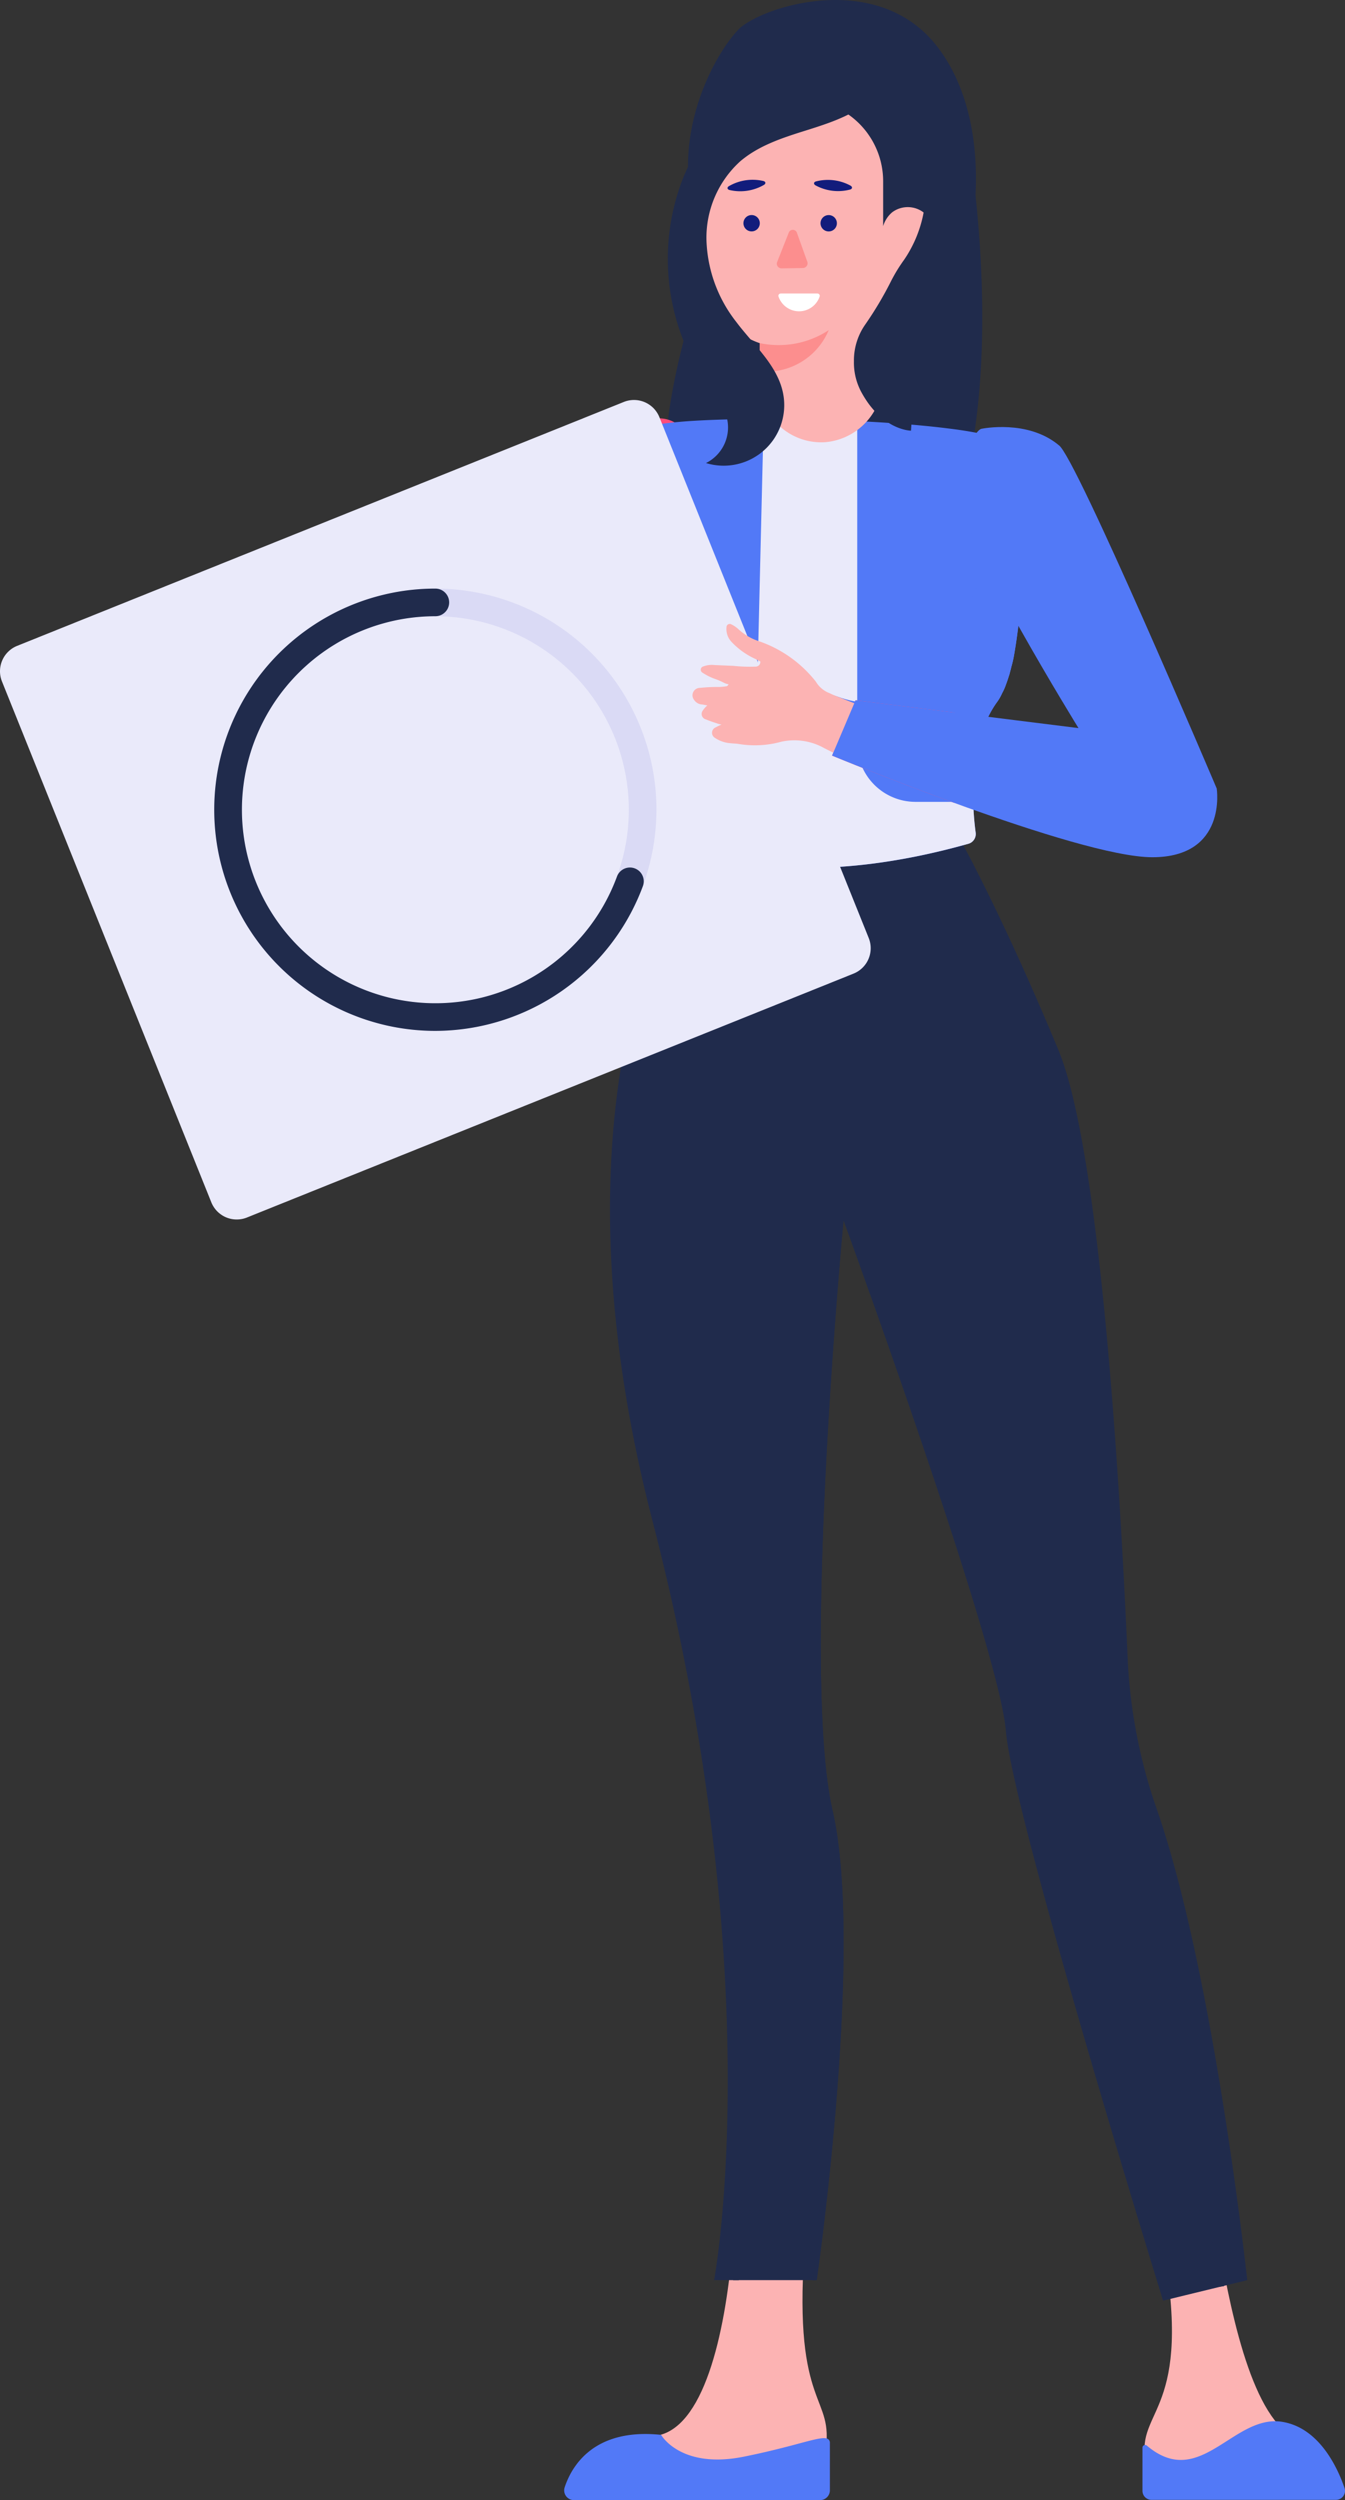 <svg xmlns="http://www.w3.org/2000/svg" xmlns:xlink="http://www.w3.org/1999/xlink" width="278.187" height="517.01" viewBox="0 0 278.187 517.01"><rect x="0" y="0" width="278.187" height="517.01" fill="#333333" stroke="none"/><defs><linearGradient id="linear-gradient" x1="43.244" y1="-9.527" x2="42.389" y2="-9.81" gradientUnits="objectBoundingBox"><stop offset="0" stop-color="#f788a8"></stop><stop offset="1" stop-color="#ff4d7b"></stop></linearGradient><linearGradient id="linear-gradient-2" x1="103.805" y1="1.839" x2="102.056" y2="1.059" xlink:href="#linear-gradient"></linearGradient></defs><g id="Group_55" data-name="Group 55" transform="translate(-1596.786 -2181.146)"><path id="Path_188" data-name="Path 188" d="M1708.4,2345.691a5.749,5.749,0,1,1-5.749-5.748A5.749,5.749,0,0,1,1708.4,2345.691Z" fill="#ff4f7c"></path><path id="Path_189" data-name="Path 189" d="M1705.557,2345.691a2.9,2.9,0,1,1-2.9-2.9A2.9,2.9,0,0,1,1705.557,2345.691Z" fill="#fff"></path><g id="Group_285" data-name="Group 285"><g id="Group_16" data-name="Group 16"><g id="Group_15" data-name="Group 15"><g id="Group_14" data-name="Group 14"><g id="Group_13" data-name="Group 13"><path id="Path_190" data-name="Path 190" d="M1737.708,2234.9c1.05,11.691,7.213,22.3,14.23,31.712,1.751,2.347,3.626,4.7,6.155,6.179s5.874,1.9,8.338.317c1.78-1.142,2.828-3.107,3.8-4.985l15.963-30.864c2.48-4.795,5.011-9.768,5.349-15.156.343-5.491-1.63-10.842-3.75-15.919-1.516-3.629-3.237-7.369-6.33-9.8-3-2.357-6.914-3.169-10.7-3.687a43.688,43.688,0,0,0-13-.178,22.7,22.7,0,0,0-8.553,3.163c-2.793,1.79-3.357,3.836-4.574,6.832-2.68,6.6-5.164,13.359-6.362,20.408A46.658,46.658,0,0,0,1737.708,2234.9Z" fill="#202b4c"></path></g></g></g></g><path id="Path_191" data-name="Path 191" d="M1798.659,2302.911c-4.065-11.012-1.252-24.11.2-36.27,1.765-14.877,1.212-31.464-.441-46.341l-51.384,1.634c-1.8,6.366-3.85,12.649-5.773,18.882-5.152,16.69-9.5,35.346-5.449,52.588a52.2,52.2,0,0,0,17.3,28.208c7.866,6.513,16.929,9.955,26.026,11.937,5.371,1.177,11.062,1.833,16.1-.939s9.151-10,8.108-17.241C1802.68,2310.764,1800.2,2307.114,1798.659,2302.911Z" fill="#202b4c"></path><g id="Group_39" data-name="Group 39"><g id="Group_38" data-name="Group 38"><g id="Group_37" data-name="Group 37"><g id="Group_19" data-name="Group 19"><g id="Group_17" data-name="Group 17"><path id="Path_192" data-name="Path 192" d="M1660.3,2366.4c-.377,0-3.814,1.24-4.716,1.361s-4.056,1.046-4.85,1.243-2.09-.011-1.784-1.186,3.543-2.371,5.344-2.991,5.281-1.538,6.042-1.874a27.578,27.578,0,0,0,4-2.247,1.656,1.656,0,0,0,0-2.268c-.721-.9-2.206-1.018-3.959-3.278s-.727-3.452-.185-3.542,1,.952,1.342,1.385a7.426,7.426,0,0,0,1.753,1.131,19.332,19.332,0,0,0,8,1.687,10.161,10.161,0,0,1,5.457,1.518s23.642-14.72,44.971-22.662l-2.78-50.333h22.292l-.2,54.056,0,.051c.016.488.027.987,0,1.514a5.706,5.706,0,0,1-.183,1.273,8.7,8.7,0,0,1-5.321,7.15c-.482.241-55.3,18.247-55.419,18.3-.944.4-.412,2.052-3.018,3.736-1.6,1.05-4.438,2.071-5.175,2.8a20.131,20.131,0,0,0-2.324,3.429c-.3.553-2.689,4.87-3.573,5.361s-1.324.242-1.641-.325,1.824-4.54,2.7-6.09-.328-1.922-.635-1.829a21.7,21.7,0,0,0-3.327,2.441c-.5.547-2.78,2.072-4.271,3.2s-2.872,1.93-3.547.9.554-1.967.627-2.018,2.6-2.215,3.6-3.309,2.867-2.26,3.586-3.053.314-1.338-.317-1.484-2.986,1.263-3.818,1.6-4.012,1.669-5.717,2.455-2.834.964-3.3.2.09-1.9,1.593-2.639a37.386,37.386,0,0,0,4.668-2.444c1.519-1.013,5.076-1.911,5.083-2.591S1660.672,2366.409,1660.3,2366.4Z" fill="#fcb3b3"></path></g><g id="Group_18" data-name="Group 18"><path id="Path_193" data-name="Path 193" d="M1684.02,2353.024c8.646-4.971,23.669-13.123,37.693-18.345l-3.005-54.408.087.009c.009-5.9,7.531-12.178,13.456-12.61,6.2-.451,8.538,5.553,8.985,11.733a9.277,9.277,0,0,1,0,1.528l-.21,57.471,0,.051c.016.489.027.987,0,1.514a5.763,5.763,0,0,1-.183,1.273,8.7,8.7,0,0,1-5.321,7.15c-.356.178-30.342,10.044-46.051,15.212Z" fill="url(#linear-gradient)"></path></g></g><g id="Group_36" data-name="Group 36"><g id="Group_35" data-name="Group 35"><g id="Group_29" data-name="Group 29"><g id="Group_28" data-name="Group 28"><path id="Path_194" data-name="Path 194" d="M1837.823,2648.405l11.618-.159c3.079,16.982,8.252,37.694,18.491,37.892,4.053,3.306-30.322,18.654-33.934,4.945C1830.949,2679.508,1843.131,2681.166,1837.823,2648.405Z" fill="#fcb3b3"></path><path id="Path_195" data-name="Path 195" d="M1873.1,2698.1H1834.95a1.868,1.868,0,0,1-1.868-1.868v-8.942a.552.552,0,0,1,.929-.389c11.014,9.3,17.856-6.573,27.981-4.937,7.644,1.241,11.421,9.441,12.875,13.651A1.867,1.867,0,0,1,1873.1,2698.1Z" fill="#5279f7"></path><g id="Group_27" data-name="Group 27"><g id="Group_26" data-name="Group 26"><path id="Path_196" data-name="Path 196" d="M1763.156,2646.531h-14.927c-1.515,17.192-5.879,37.222-16.057,38.355-3.734,3.663,32.967,17.216,35.311,3.234C1769.463,2676.315,1760.863,2679.641,1763.156,2646.531Z" fill="#fcb3b3"></path><path id="Path_197" data-name="Path 197" d="M1768.431,2686.159v9.965a2.031,2.031,0,0,1-2.031,2.031h-50.883a2.021,2.021,0,0,1-1.948-2.627c1.425-4.328,5.972-12.34,19.957-10.868,0,0,4,7.164,17.161,4.5S1768.015,2683.993,1768.431,2686.159Z" fill="#5279f7"></path><g id="Group_20" data-name="Group 20"><path id="Path_198" data-name="Path 198" d="M1854.755,2652.668l-17.407,4.239s-31.115-100.421-32.518-117.843c-1.053-12.876-18.81-64.2-28.076-90.248-3.274-9.266-5.495-15.346-5.495-15.346s-8.872,93.347-2.266,122.095-3.288,97.1-3.288,97.1h-21.221s11.765-62.232-12.73-156.967c-19.263-74.479-2.1-118.367,6.124-133.743.424-.775.818-1.476,1.184-2.119a40.534,40.534,0,0,1,2.63-4.136h54.164s.8,1.418,2.28,4.253c.365.7.76,1.5,1.213,2.382,3.42,6.767,9.178,18.708,16.3,35.822,8.915,21.367,12.964,93.055,14.41,126.815a109.645,109.645,0,0,0,6.036,30.443C1847.915,2589.531,1854.755,2652.668,1854.755,2652.668Z" fill="#202b4c"></path></g><g id="Group_22" data-name="Group 22"><g id="Group_21" data-name="Group 21"><path id="Path_199" data-name="Path 199" d="M1741.713,2362.7c.427-.779.822-1.483,1.19-2.13.359-.627.685-1.173.984-1.659h1.385c-.384.6-.833,1.334-1.35,2.24-.363.641-.756,1.34-1.176,2.107-8.221,15.36-25.269,59.1-6.073,133.319,22.5,87.023,14.317,147.349,12.927,156.093h-1.187c1.294-8.02,9.727-68.381-12.877-155.8C1716.237,2422.251,1733.425,2378.186,1741.713,2362.7Z" fill="#202b4c"></path></g></g><path id="Path_200" data-name="Path 200" d="M1798.136,2359.956l-.336.088a121.278,121.278,0,0,1-31.788,4.588c-15.2,0-24.247-3.551-26.95-4.793a40.534,40.534,0,0,1,2.63-4.136h54.164S1796.66,2357.121,1798.136,2359.956Z" fill="#202b4c"></path><rect id="Rectangle_20" data-name="Rectangle 20" width="1.908" height="11.1" transform="translate(1753.59 2356.552) rotate(7.217)" fill="#202b4c"></rect><rect id="Rectangle_21" data-name="Rectangle 21" width="1.908" height="11.1" transform="matrix(0.971, -0.239, 0.239, 0.971, 1774.76, 2357.017)" fill="#202b4c"></rect><g id="Group_23" data-name="Group 23"><path id="Path_201" data-name="Path 201" d="M1768.187,2358.235l-6.781-.078a1.984,1.984,0,0,0-1.985,1.954l-.039,3.53a1.965,1.965,0,0,0,1.955,1.984l2.754.038-.174,13.784.674.021.188-13.8,3.325.036a2,2,0,0,0,2-1.955l.024-3.529A1.954,1.954,0,0,0,1768.187,2358.235Zm1.213,5.509a1.279,1.279,0,0,1-1.291,1.272l-6.767-.078a1.29,1.29,0,0,1-1.272-1.292l.039-3.53a1.288,1.288,0,0,1,1.291-1.271l6.782.078a1.276,1.276,0,0,1,1.257,1.292Z" fill="#fff"></path></g><g id="Group_24" data-name="Group 24"><path id="Path_202" data-name="Path 202" d="M1848.733,2654.065c-.867-6.952-8.762-68.78-19.041-98.447a110.412,110.412,0,0,1-6.063-30.611c-1.324-30.889-5.37-105.056-14.377-126.615-11.617-27.95-19.664-42.245-19.744-42.387l1.046-.593c.08.141,8.164,14.49,19.809,42.517,9.083,21.736,13.144,96.072,14.472,127.024a109.016,109.016,0,0,0,6,30.272c10.317,29.782,18.231,91.726,19.1,98.692Z" fill="#202b4c"></path></g><g id="Group_25" data-name="Group 25"><path id="Path_203" data-name="Path 203" d="M1768.8,2605.9c-.3-21.931-5.549-43.305-6.393-65.19-.917-23.8.01-47.67-.826-71.494-.411-11.711-.66-23.434-.663-35.152,0-9.344,1.135-18.576,1.874-27.856,8.455,12.147,11.868,27.385,13.965,42.6-3.28-9.264-5.5-15.341-5.5-15.341s-8.876,93.344-2.268,122.094-3.28,97.1-3.28,97.1h-.947A237.908,237.908,0,0,0,1768.8,2605.9Z" fill="#202b4c"></path></g></g></g></g></g><g id="Group_34" data-name="Group 34"><g id="Group_33" data-name="Group 33"><g id="Group_30" data-name="Group 30"><path id="Path_204" data-name="Path 204" d="M1808.038,2294.008l.011.6a106.354,106.354,0,0,1-1.541,22.15c-.148.815-.349,1.632-.553,2.34-.1.491-.254.928-.353,1.417-.257.765-.461,1.473-.72,2.129a11.659,11.659,0,0,1-.833,1.858,9.293,9.293,0,0,1-1.1,1.918c-6.169,8.6-5.016,22.114-4.357,26.927a2.1,2.1,0,0,1-1.51,2.29c-38.6,10.858-57.774.591-57.774.591.468-1.039-.348-9.969-1.015-16.681a11.51,11.51,0,0,0-4.879-8.746c-5.212-3.265-7.13-13.152-7.8-20.078-.457-4.167-.461-7.312-.461-7.312s-4.544-28.65,2.313-33.114c1.5-.951,5.88-1.628,11.781-2.064,14.675-.976,38.976-.345,53.541,1.5,6.63.8,11.2,1.907,12.1,3.193C1806.443,2275.279,1807.744,2284.036,1808.038,2294.008Z" fill="#5279f7"></path></g><path id="Path_205" data-name="Path 205" d="M1754.738,2267.773l-10.727,14.263,5.364,6.13-4.538,5.423,9.9,21.454Z" fill="#5279f7"></path><path id="Path_206" data-name="Path 206" d="M1774.088,2268.276l10.727,14.263-5.364,6.13,4.538,5.422-9.9,21.454Z" fill="#5279f7"></path><g id="Group_31" data-name="Group 31"><path id="Path_207" data-name="Path 207" d="M1800.516,2330.916c-3.361,8.243-2.478,18.391-1.926,22.427a2.1,2.1,0,0,1-1.51,2.29c-38.6,10.858-57.774.591-57.774.591.469-1.039-.348-9.969-1.015-16.681a11.57,11.57,0,0,0-4.719-8.627Z" fill="#eaeafa"></path></g><g id="Group_32" data-name="Group 32"><path id="Path_208" data-name="Path 208" d="M1754.738,2267.773l-1.355,56.441c2.6-.485,5.142-1.373,7.754-1.293,4.5.068,8.522,2.706,12.951,3.352v-58.048C1767.249,2267.9,1761.4,2267.732,1754.738,2267.773Z" fill="#eaeafa"></path></g><path id="Path_209" data-name="Path 209" d="M1774.707,2326.354c-.2-.027-.417-.04-.619-.081v8.632a12.059,12.059,0,0,0,12.059,12.06h11.93c-.013-.579-.027-1.158-.027-1.764.027-5.91,1-13.327,4.9-18.793a10.419,10.419,0,0,0,1.118-1.912,10.544,10.544,0,0,0,.807-1.871c.256-.659.472-1.346.714-2.1.121-.484.269-.956.364-1.44a19.951,19.951,0,0,0,.538-2.329,103.727,103.727,0,0,0,1.548-22.145l-.013-.62a9.269,9.269,0,0,0-1.71.687c-4,.633-6.4,5.075-8.023,8.952-2.276,5.4-4.524,10.985-8.293,15.5C1786.23,2323.595,1780.563,2326.933,1774.707,2326.354Z" fill="#5279f7"></path><path id="Path_210" data-name="Path 210" d="M1725.624,2310.725c.646,6.933,2.585,16.814,7.768,20.072a11.471,11.471,0,0,1,4.9,8.75c.229,2.343.323,4.954.323,7.418h2.708a12.06,12.06,0,0,0,12.06-12.06v-10.691c-.162.04-.31.067-.471.094a25.889,25.889,0,0,1-19.318-4.079C1729.851,2317.631,1727.832,2314.2,1725.624,2310.725Z" fill="#5279f7"></path></g></g></g></g></g></g></g><path id="Path_211" data-name="Path 211" d="M1794.221,2347.2c-13.772-5.009-25.337-9.8-25.337-9.8l4.858-11.442,20.479,2.557Z" fill="url(#linear-gradient-2)"></path><g id="Group_46" data-name="Group 46"><g id="Group_40" data-name="Group 40"><path id="Path_212" data-name="Path 212" d="M1788.591,2232.917a13.289,13.289,0,0,1-2.753,3.106,28.561,28.561,0,0,0-2.918,2.2,10,10,0,0,0-3.542,7.665v13.54a13.04,13.04,0,0,1-11.879,13.158,12.732,12.732,0,0,1-13.591-12.7V2252.1a.137.137,0,0,0-.071-.017,16.822,16.822,0,0,1-11.261-15.886v-17.58a16.839,16.839,0,0,1,16.839-16.838h3.177a16.857,16.857,0,0,1,16.857,16.856v9.284a5.97,5.97,0,0,1,1.871-2.876,5.385,5.385,0,0,1,7.131.617A5.789,5.789,0,0,1,1788.591,2232.917Z" fill="#fcb3b3"></path><path id="Path_213" data-name="Path 213" d="M1768.188,2249.42a13.975,13.975,0,0,1-10.52,8.384,14.173,14.173,0,0,1-3.76.14V2252.1a19.076,19.076,0,0,0,2.3.336A18.791,18.791,0,0,0,1768.188,2249.42Z" fill="#fc8e8e"></path></g><g id="Group_41" data-name="Group 41"><path id="Path_214" data-name="Path 214" d="M1792.126,2245.589c-6.184,9.1-6.914,24.618-6.914,24.618s-6.053,0-10.379-8.169a12.89,12.89,0,0,1-1.429-6.147l0-.256a12.953,12.953,0,0,1,2.355-7.4,73.217,73.217,0,0,0,5.365-9.036,32.806,32.806,0,0,1,2.651-4.32,25.73,25.73,0,0,0,3.774-20.506c.492-2.266.448-3.726-.417-3.726a1.567,1.567,0,0,1-.983-.522,22.744,22.744,0,0,0-2.727-4.693,100.64,100.64,0,0,1-3.741-11.624l-7.167,4.232c-2.1-.6-24.1,4.679-27.285,12.07a21.774,21.774,0,0,0-4.2,6.527l-1.878,1.118c-.805-13.65,5.931-25.825,10.327-30.459,4.381-4.62,29.133-12.92,41.576,4.038C1803.5,2208.261,1798.266,2236.455,1792.126,2245.589Z" fill="#202b4c"></path></g><path id="Path_215" data-name="Path 215" d="M1779.313,2199.156a34.779,34.779,0,0,1-3.227,3.293c-3.836,2.961-8.577,4.409-13.2,5.864s-9.341,3.052-13.04,6.23a21.319,21.319,0,0,0-6.943,16.215,28.761,28.761,0,0,0,6.084,16.856c3.624,4.859,8.715,9.11,9.8,15.055a12.526,12.526,0,0,1-15.982,14.233,8.227,8.227,0,0,0,4.352-9.211c-.588-2.393-2.274-4.367-3.72-6.387a45.815,45.815,0,0,1-5.3-43.507c2-4.854,4.935-9.478,9.2-12.566,5.321-3.9,12.108-5.025,18.524-6.5a41.5,41.5,0,0,0,11.619-4.273,6.3,6.3,0,0,0,.711-.441c.246-.137.464-.3.681-.442.124-.082.25-.2.374-.279a9.886,9.886,0,0,0,2.854-3.582S1782.29,2196.059,1779.313,2199.156Z" fill="#202b4c"></path><g id="Group_45" data-name="Group 45"><g id="Group_44" data-name="Group 44"><path id="Path_216" data-name="Path 216" d="M1765.451,2219.471a9.757,9.757,0,0,0,7.158.874c.488-.137.534-.55.092-.81a9.814,9.814,0,0,0-7.143-.872C1765.07,2218.8,1765.009,2219.211,1765.451,2219.471Z" fill="#121c7c"></path><path id="Path_217" data-name="Path 217" d="M1747.668,2220.438a9.755,9.755,0,0,0,7.132-1.062c.435-.262.369-.672-.126-.8a9.811,9.811,0,0,0-7.117,1.058C1747.122,2219.891,1747.173,2220.3,1747.668,2220.438Z" fill="#121c7c"></path><g id="Group_42" data-name="Group 42"><path id="Path_218" data-name="Path 218" d="M1750.556,2227.174a1.692,1.692,0,1,0,1.821-1.553A1.693,1.693,0,0,0,1750.556,2227.174Z" fill="#121c7c"></path></g><g id="Group_43" data-name="Group 43"><path id="Path_219" data-name="Path 219" d="M1766.5,2227.181a1.692,1.692,0,1,0,1.821-1.553A1.692,1.692,0,0,0,1766.5,2227.181Z" fill="#121c7c"></path></g><path id="Path_220" data-name="Path 220" d="M1762.846,2236.57l-4.389.074a.985.985,0,0,1-.985-1.185l2.431-6.15a.9.9,0,0,1,1.713-.022l2.174,6.065A.985.985,0,0,1,1762.846,2236.57Z" fill="#fc8e8e"></path></g></g></g><path id="Path_221" data-name="Path 221" d="M1757.784,2242.4a4.489,4.489,0,0,0,8.55,0,.479.479,0,0,0-.487-.554h-7.575A.48.48,0,0,0,1757.784,2242.4Z" fill="#fff"></path><path id="Path_222" data-name="Path 222" d="M1773.318,2382.486,1647.86,2432.92a5.662,5.662,0,0,1-7.365-3.142l-43.3-107.709a5.663,5.663,0,0,1,3.141-7.366L1725.8,2264.27a5.661,5.661,0,0,1,7.365,3.141l43.3,107.71A5.661,5.661,0,0,1,1773.318,2382.486Z" fill="#eaeafa"></path><path id="Path_223" data-name="Path 223" d="M1740.365,2325.905a2.132,2.132,0,0,0,1.683.929c.364.054.727.134,1.037.188a5.022,5.022,0,0,0-1.037,1.212,1.158,1.158,0,0,0,.754,1.683c.808.35,1.642.6,2.477.888.188.068.377.095.727.189a13.323,13.323,0,0,0-1.225.579,1.21,1.21,0,0,0-.189,2.113,6.573,6.573,0,0,0,3.379,1.158c.525.067,1.064.053,1.589.148a20.445,20.445,0,0,0,8.8-.458,12.65,12.65,0,0,1,7.243.539,12.818,12.818,0,0,1,1.629.767q3.089,1.555,6.179,3.137a.7.7,0,0,0,.256.013c.053-.215.121-.431.161-.646.606-3.433,1.212-6.879,1.844-10.312.095-.525-.013-.673-.538-.861-1.925-.674-3.81-1.454-5.695-2.195-.457-.175-.875-.417-1.332-.592a5.614,5.614,0,0,1-2.585-2.289,25.584,25.584,0,0,0-11.51-8.265,11.618,11.618,0,0,1-4.564-2.626,5.725,5.725,0,0,0-1.373-.928.664.664,0,0,0-1.023.551,3.848,3.848,0,0,0,1.036,3.056,15.556,15.556,0,0,0,5.089,3.595c.283.161.566.309.875.471a.978.978,0,0,1-1.036,1.05,32.2,32.2,0,0,1-4.577-.162l-3.837-.161a4.986,4.986,0,0,0-2.343.283.7.7,0,0,0-.161,1.3,11.7,11.7,0,0,0,2.638,1.306c1.71.606,1.751.916,2.76,1.091-.175.2-.255.377-.363.39a13.745,13.745,0,0,1-1.495.161,34.407,34.407,0,0,0-4.079.189A1.535,1.535,0,0,0,1740.365,2325.905Z" fill="#fcb3b3"></path><path id="Path_224" data-name="Path 224" d="M1799.889,2269.8s9.447-1.951,15.864,3.393c3.341,1.88,32.687,71.008,32.687,71.008s2.23,14.212-13.32,14.215-66.237-21.018-66.237-21.018l4.859-11.442,46.107,5.756s-23.745-38.483-24.329-46.871S1798.495,2269.828,1799.889,2269.8Z" fill="#5279f7"></path></g><path id="Path_225" data-name="Path 225" d="M1686.827,2394.326a45.731,45.731,0,1,1,45.732-45.731A45.783,45.783,0,0,1,1686.827,2394.326Zm0-85.748a40.017,40.017,0,1,0,40.017,40.017A40.062,40.062,0,0,0,1686.827,2308.578Z" fill="#dadaf5"></path><path id="Path_226" data-name="Path 226" d="M1686.827,2394.326a45.731,45.731,0,0,1,0-91.463,2.857,2.857,0,1,1,0,5.715,40.017,40.017,0,1,0,37.568,53.835,2.857,2.857,0,0,1,5.363,1.973A45.908,45.908,0,0,1,1686.827,2394.326Z" fill="#202b4c"></path></g></svg>